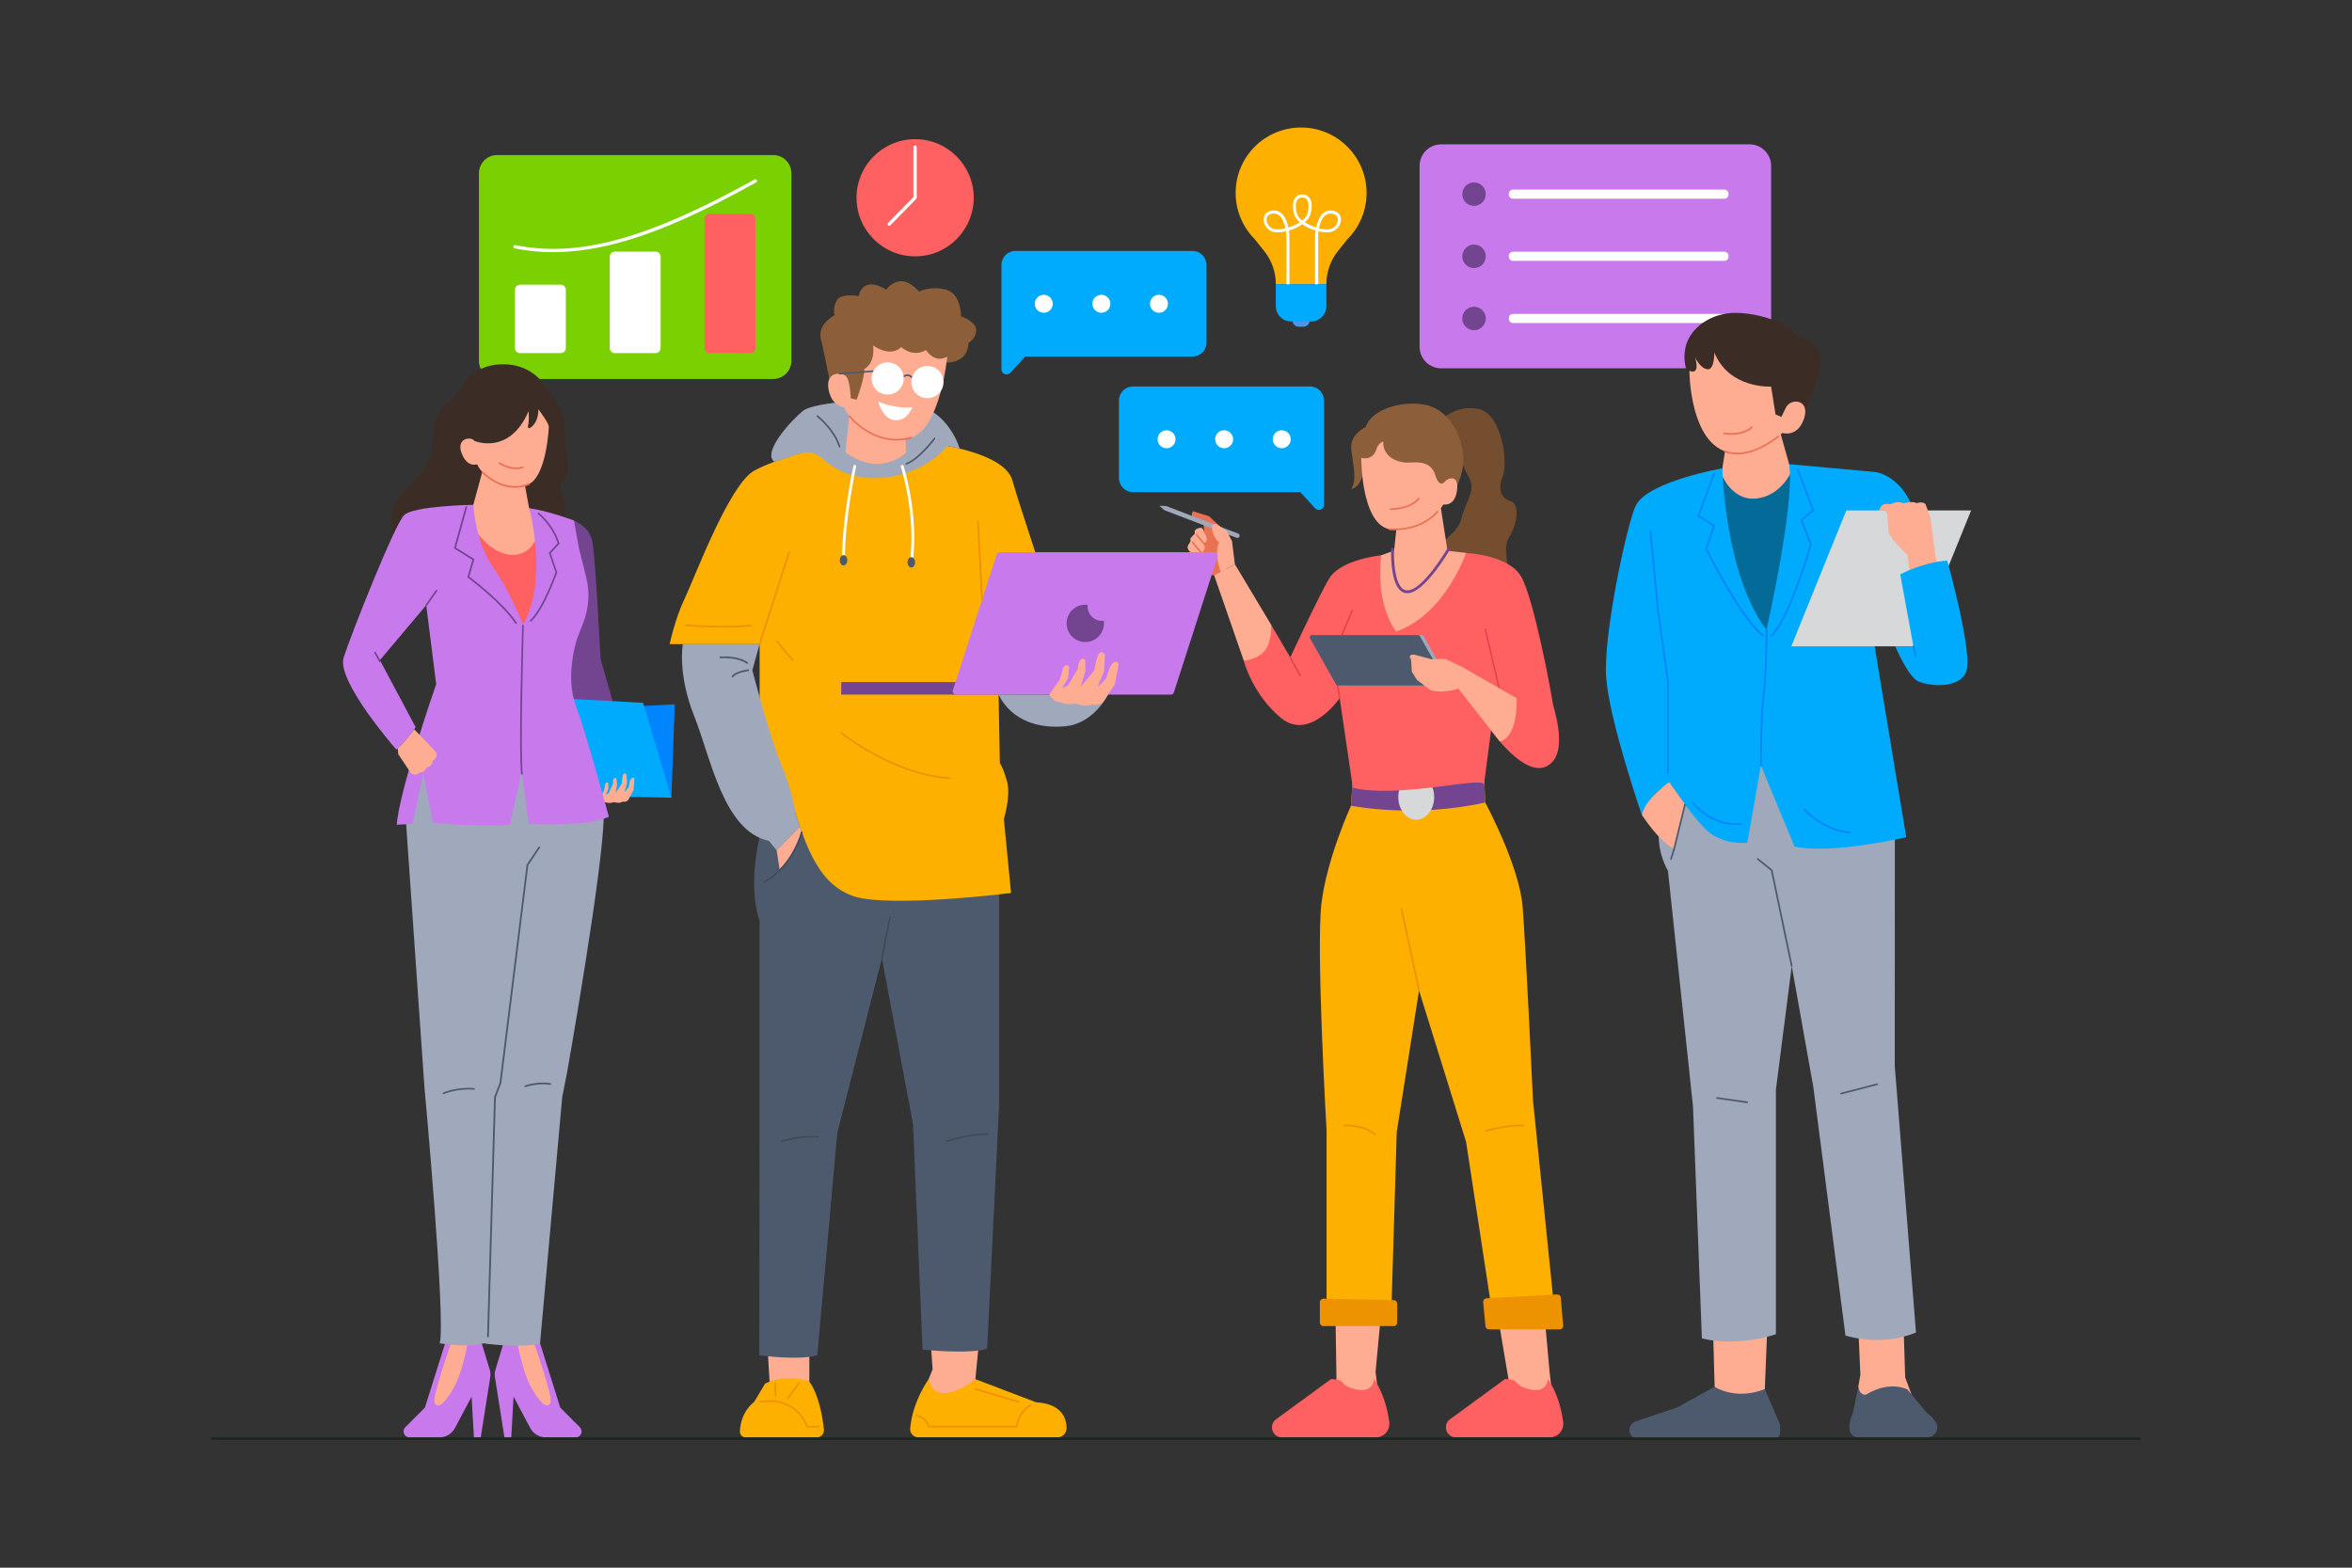 <svg xmlns="http://www.w3.org/2000/svg" xmlns:xlink="http://www.w3.org/1999/xlink" id="Object" x="0px" y="0px" viewBox="0 0 4680 3120" xml:space="preserve"><rect x="0" y="0" width="4680" height="3120" fill="#333333" stroke="none"/><g>	<g>		<path fill="#C87AED" d="M3481.4,733h-613.9c-23.6,0-42.8-19.1-42.8-42.8V330.1c0-23.6,19.1-42.8,42.8-42.8h613.9   c23.6,0,42.8,19.1,42.8,42.8v360.1C3524.2,713.8,3505,733,3481.4,733z"></path>		<circle fill="#73448F" cx="2933" cy="386.4" r="23.4"></circle>		<path fill="#FFFFFF" d="M3431.1,377.3h-420.6c-4.5,0-8.2,3.7-8.2,8.2v1.8c0,4.5,3.7,8.2,8.2,8.2h420.6c4.5,0,8.2-3.7,8.2-8.2v-1.8   C3439.3,381,3435.7,377.3,3431.1,377.3z"></path>		<circle fill="#73448F" cx="2933" cy="510.1" r="23.4"></circle>		<path fill="#FFFFFF" d="M3431.1,501h-420.6c-4.5,0-8.2,3.7-8.2,8.2v1.8c0,4.5,3.7,8.2,8.2,8.2h420.6c4.5,0,8.2-3.7,8.2-8.2v-1.8   C3439.3,504.7,3435.7,501,3431.1,501z"></path>		<circle fill="#73448F" cx="2933" cy="633.8" r="23.4"></circle>		<path fill="#FFFFFF" d="M3431.1,624.7h-420.6c-4.5,0-8.2,3.7-8.2,8.2v1.8c0,4.5,3.7,8.2,8.2,8.2h420.6c4.5,0,8.2-3.7,8.2-8.2v-1.8   C3439.3,628.4,3435.7,624.7,3431.1,624.7z"></path>	</g>	<g>		<path fill="#7AD001" d="M1538.6,754.3H989.1c-19.9,0-36.1-16.2-36.1-36.1V344.7c0-19.9,16.2-36.1,36.1-36.1h549.5   c19.9,0,36.1,16.2,36.1,36.1v373.5C1574.7,738.1,1558.5,754.3,1538.6,754.3z"></path>		<path fill="#FFFFFF" d="M1115.8,702.8h-81c-5.6,0-10.1-4.5-10.1-10.1V576.7c0-5.6,4.5-10.1,10.1-10.1h81c5.6,0,10.1,4.5,10.1,10.1   v116.1C1125.8,698.3,1121.3,702.8,1115.8,702.8z"></path>		<path fill="#FFFFFF" d="M1304.4,702.8h-81c-5.6,0-10.1-4.5-10.1-10.1V510.9c0-5.6,4.5-10.1,10.1-10.1h81c5.6,0,10.1,4.5,10.1,10.1   v181.8C1314.4,698.3,1309.9,702.8,1304.4,702.8z"></path>		<path fill="#FF6162" d="M1493,702.8h-81c-5.6,0-10.1-4.5-10.1-10.1V435.8c0-5.6,4.5-10.1,10.1-10.1h81c5.6,0,10.1,4.5,10.1,10.1   v256.9C1503.1,698.3,1498.5,702.8,1493,702.8z"></path>		<g>			<path fill="#FFFFFF" d="M1100.6,501.8c-26.3,0-51.8-2.5-76.6-7.5c-1.8-0.4-3-2.1-2.6-3.9c0.4-1.8,2.1-3,3.9-2.6    c125.5,25.4,263.4-12.4,476.1-130.6c1.6-0.9,3.6-0.3,4.5,1.3c0.9,1.6,0.3,3.6-1.3,4.5c-103.8,57.6-185.6,94.4-257.7,115.7    C1194.9,494.1,1146.5,501.8,1100.6,501.8z"></path>		</g>	</g>	<g>		<path fill="#754D2F" d="M2872,832.3c0,0,28.5-28.2,72.2-17.9c43.6,10.3,57.1,105.4,46,133.2c-11.1,27.8-2.4,44.4,15.9,50   c18.2,5.6,13.5,46-4,73c-17.4,27,13.5,96,3.2,112.6s-120.7,56.3-144.8-25.4s36.2-82.5,47.3-125.3c11.1-42.8,30.9-55.5,13.1-86.4   c-17.8-30.9-23.4-65-23.4-65L2872,832.3z"></path>		<g>			<polygon fill="#FFAD92" points="2656.3,2547.7 2659.7,2770.4 2741.9,2770.4 2737.1,2730.2 2754.6,2543.3    "></polygon>			<path fill="#FF6162" d="M2648.7,2744.5l-110.5,80.8c-14.2,11.8-6,35.3,12.4,35.3h187.2c16.2,0,28.7-14.5,26.5-30.7    c-3.2-23.7-11-57.1-30.3-85.4c0,0-0.9,29.7-37.5,20.2C2659.9,2755.1,2682.4,2745.8,2648.7,2744.5z"></path>			<polygon fill="#FFAD92" points="2968.3,2547.7 3005.9,2770.4 3088.1,2770.4 3083.3,2730.2 3066.6,2543.3    "></polygon>			<path fill="#FF6162" d="M2994.8,2744.5l-110.5,80.8c-14.2,11.8-6,35.3,12.4,35.3h187.2c16.2,0,28.7-14.5,26.5-30.7    c-3.2-23.7-11-57.1-30.3-85.4c0,0-0.9,29.7-37.5,20.2C3006.1,2755.1,3028.5,2745.8,2994.8,2744.5z"></path>			<path fill="#FEB000" d="M2952.9,1541.2l2.4,56c0,0,68.2,126,74.5,208.2c6.3,82.2,20.6,385,20.6,385l44.4,434.9h-123.7    l-53.9-352.8l-93.6-301.2l-44.4,281.9l-11.1,372.1h-128.5V2250c0,0-21-360.4-10.3-451s58.9-195.4,58.9-195.4l3.7-55.8    L2952.9,1541.2z"></path>			<g>				<path fill="#ED9200" d="M2823.6,1973c-0.8,0-1.5-0.5-1.6-1.3l-35-162.7c-0.2-0.9,0.4-1.8,1.3-2c0.9-0.2,1.8,0.4,2,1.3l35,162.7     c0.2,0.9-0.4,1.8-1.3,2C2823.8,1973,2823.7,1973,2823.6,1973z"></path>			</g>			<g>				<path fill="#ED9200" d="M2956.4,2252.5c-0.7,0-1.4-0.5-1.6-1.2c-0.3-0.9,0.2-1.8,1.1-2.1c0.4-0.1,38.8-12.2,75.5-10.9     c0.9,0,1.6,0.8,1.6,1.7c0,0.9-0.8,1.7-1.7,1.6c-36.1-1.2-74,10.7-74.4,10.8C2956.8,2252.5,2956.6,2252.5,2956.4,2252.5z"></path>			</g>			<g>				<path fill="#ED9200" d="M2736.4,2259.7c-0.4,0-0.7-0.1-1-0.4c-24.2-19.9-60.3-17.9-60.7-17.8c-0.9,0.1-1.7-0.7-1.8-1.6     c-0.1-0.9,0.6-1.7,1.6-1.8c1.5-0.1,37.8-2.1,63,18.6c0.7,0.6,0.8,1.7,0.2,2.4C2737.3,2259.5,2736.8,2259.7,2736.4,2259.7z"></path>			</g>			<path fill="#ED9200" d="M2951.2,2591.6l4.6,47.9c0.3,3.6,3.3,6.3,6.9,6.3h140.8c4.1,0,7.2-3.5,6.9-7.6l-4.7-55.6    c-0.3-3.8-3.5-6.6-7.3-6.4l-140.7,7.7C2953.8,2584.1,2950.8,2587.6,2951.2,2591.6z"></path>			<path fill="#ED9200" d="M2780.2,2594.6v37.6c0,3.9-3.1,7-6.9,7h-140.1c-3.8,0-6.9-3.1-6.9-7v-40.6c0-3.9,3.2-7.1,7.1-7l140.1,2.9    C2777.2,2587.7,2780.2,2590.8,2780.2,2594.6z"></path>			<path fill="#73448F" d="M2688.2,1603.5c0,0,124.2,25.5,267-6.3l-2.4-56l-260.9,6.4L2688.2,1603.5z"></path>			<ellipse fill="#D6D8D9" cx="2818" cy="1586.3" rx="35.7" ry="45.1"></ellipse>		</g>		<path fill="#8C5F3A" d="M2717.3,850.1c0,0-32.8,14-28.5,45.7c4.2,31.7,11.4,61.3-0.4,77.2c0,0,22.6-1.1,24.7-43.9l170.2,65   c0,0,30.7-40.2,28.5-84.1c-2.1-43.9-29.6-96.2-77.2-104.7C2787.1,797,2729,815,2717.3,850.1z"></path>		<path fill="#FF6162" d="M2917.2,1100.5c0,0,82.5,3.4,108.6,45.5c26.2,42,62.7,241.9,63.4,251.4c0.8,9.5,34.9,101.5-10.3,126.9   s-112-70.8-112-70.8l-14.1,108c-1.2-17.6-167,28.3-260.9,6.3l-26.2-178.4c0,0-59.5,86.5-116.6,39.6s-74.3-114-74.3-114   s45-33.5,54.5-71.5l38.1,65c0,0,61.3-131.9,78.1-158.2c23.8-37.3,102.4-45.1,102.4-45.1L2917.2,1100.5z"></path>		<g>			<path fill="#E0464E" d="M2665.8,1391.1c-0.8,0-1.5-0.6-1.6-1.4l-9.2-53.7c-3.2-18.6-1-37.7,6.2-55.1l27.7-66.3    c0.4-0.8,1.3-1.3,2.2-0.9c0.9,0.4,1.3,1.3,0.9,2.2l-27.7,66.3c-7,16.8-9.1,35.3-6,53.2l9.2,53.7c0.2,0.9-0.5,1.8-1.4,1.9    C2666,1391.1,2665.9,1391.1,2665.8,1391.1z"></path>		</g>		<g>			<path fill="#E0464E" d="M2587.3,1346.7c-0.6,0-1.2-0.3-1.5-0.9l-19.8-36.5c-0.4-0.8-0.1-1.8,0.7-2.3c0.8-0.4,1.8-0.1,2.3,0.7    l19.8,36.5c0.4,0.8,0.1,1.8-0.7,2.3C2587.8,1346.6,2587.5,1346.7,2587.3,1346.7z"></path>		</g>		<g>			<path fill="#E0464E" d="M2983,1371.2c-0.8,0-1.4-0.5-1.6-1.3l-27.7-117.4c-0.2-0.9,0.3-1.8,1.2-2c0.9-0.2,1.8,0.3,2,1.2    l27.7,117.4c0.2,0.9-0.3,1.8-1.2,2C2983.2,1371.2,2983.1,1371.2,2983,1371.2z"></path>		</g>		<g>			<path fill="#A0A8BC" d="M2880.5,1364.3h-211.2c-1.6,0-3-0.8-3.8-2.2l-51.7-91.8c-1.6-2.9,0.5-6.4,3.8-6.4h211.2    c1.6,0,3,0.8,3.8,2.2l51.7,91.8C2885.9,1360.7,2883.8,1364.3,2880.5,1364.3z"></path>			<path fill="#4D5A6D" d="M2873.3,1364.3h-211.2c-1.6,0-3-0.8-3.8-2.2l-51.7-91.8c-1.6-2.9,0.5-6.4,3.8-6.4h211.2    c1.6,0,3,0.8,3.8,2.2l51.7,91.8C2878.7,1360.7,2876.6,1364.3,2873.3,1364.3z"></path>		</g>		<g>			<path fill="#EA7254" d="M2428.3,1048.7l-22.6-21.4l-32.3-10c0,0-4.5,10,0,12.7c4.5,2.6,20.9,10.6,20.9,10.6l2.9,24.8l0.3,3.7    l-33.3,22l7.4,19c26.4,34.9,44.4,35.2,44.4,35.2l22.7-7.1l5.8-46.6L2428.3,1048.7z"></path>			<path fill="#FFAD92" d="M2529.4,1243.5l-72.2-120.5l-41.2,22.2l58.9,169.9c0,0,27.5-2.5,41.8-20S2529.4,1243.5,2529.4,1243.5z"></path>			<path fill="#FFAD92" d="M2366.6,1096.2l18.6,14.9c1.7,1.4,4.2,0.9,5.3-1l0,0c1.7-3,1.7-6.6,0.1-9.6l0,0l3.6-3.7    c2.5-2.5,3.5-6.1,2.6-9.5l-1.3-5.4l2.7-2.6c2.9-2.9,3.8-7.2,2.2-11l-6.2-14.3c-1.3-3-4.8-4.5-7.8-3.3l-5.1,1.9    c-2.5,0.9-4.2,3.4-4.1,6.1l0.2,3.4l-6.9,7.1c-1.5,1.5-2.2,3.7-1.8,5.8l0.4,2.2l-4.4,6.8C2362,1088,2362.9,1093.3,2366.6,1096.2z"></path>			<g>				<path fill="#EA7254" d="M2395.5,1083.6c-0.5,0-1-0.2-1.3-0.6l-14.5-17.9c-0.6-0.7-0.5-1.8,0.2-2.3c0.7-0.6,1.8-0.5,2.3,0.2     l14.5,17.9c0.6,0.7,0.5,1.8-0.2,2.3C2396.3,1083.4,2395.9,1083.6,2395.5,1083.6z"></path>			</g>			<g>				<path fill="#EA7254" d="M2390.6,1102.1c-0.5,0-1-0.2-1.3-0.6l-17.2-20.9c-0.6-0.7-0.5-1.8,0.2-2.3c0.7-0.6,1.8-0.5,2.3,0.2     l17.2,20.9c0.6,0.7,0.5,1.8-0.2,2.3C2391.3,1102,2391,1102.1,2390.6,1102.1z"></path>			</g>			<path fill="#A0A8BC" d="M2316.9,1015.4l-10.1-8.7l13.3,0.3l143.6,54.9c2.3,0.9,3.5,3.5,2.6,5.8l0,0c-0.9,2.3-3.5,3.5-5.8,2.6    L2316.9,1015.4z"></path>			<path fill="#FFAD92" d="M2451.4,1076.7l5.8,46.3l-28,15.1c0,0-14.8-33.9-3.1-59.2c-5.3-1.6-15.4-18-14.1-30.6    c0.5-5,6.3-7.5,10.3-4.5l18.6,13.4L2451.4,1076.7z"></path>		</g>		<path fill="#FFAD92" d="M2908.2,1326.8l109.4,62.6c0,0,4.8,75.3-33,86.4l-82.7-105.2c0,0-29.5,10-54.9,3.3l-27.4-20.6l-10.3-16.3   l-1.6-24.2l-2.1-4.2c-1-2,0-4.4,2.1-5.1l0,0c2.5-0.8,5.1-0.9,7.6-0.3l33.2,8.8l27-0.8L2908.2,1326.8z"></path>		<path fill="#FFAD92" d="M2865.4,1000.5l14.8,95.7l37,4.2c0,0-41.2,122.1-139,156.5c0,0-41.2-47.6-30.1-151.7l25.9-9.5l5.3-50.2   L2865.4,1000.5z"></path>		<g>			<path fill="#FFAD92" d="M2708.6,911.2c0,0-0.8,150.7,69.8,142.7c70.6-7.9,93.6-50,93.6-50s23,5,27.2-28.3    c4.2-33.3-19.6-23.8-24.3-16.9c0,0-10.6,14.3-19-13.2c-8.5-27.5-33.6-25.9-51.7-24.8c-18.1,1.1-53-7.9-51.9-42.3    c0,0-10,3.6-13.2,14.8C2731.6,918.6,2708.6,911.2,2708.6,911.2z"></path>			<g>				<path fill="#EA7254" d="M2768.1,1014.9c-0.6,0-1,0-1.1,0c-0.9,0-1.6-0.8-1.6-1.7c0-0.9,0.8-1.6,1.7-1.6c0,0,0,0,0,0     c0.4,0,37,0.8,54.7-20.5c0.6-0.7,1.6-0.8,2.3-0.2c0.7,0.6,0.8,1.6,0.2,2.4C2807.1,1013.8,2774.6,1014.9,2768.1,1014.9z"></path>			</g>			<g>				<path fill="#EA7254" d="M2774.2,1055.4c-6.1,0-9.9-0.4-10-0.4c-0.9-0.1-1.6-0.9-1.5-1.9c0.1-0.9,0.9-1.6,1.9-1.5     c0.6,0.1,58.9,6.7,94.6-34.5c0.6-0.7,1.7-0.8,2.4-0.2c0.7,0.6,0.8,1.7,0.2,2.4C2833.9,1051.4,2792.9,1055.4,2774.2,1055.4z"></path>			</g>		</g>		<g>			<path fill="#73448F" d="M2800.2,1180.6c-5.8,0-11-2.3-15.3-6.8c-19.1-20-16.9-78.4-16.8-80.9c0.1-1.5,1.4-2.7,2.9-2.7    c1.5,0.1,2.7,1.4,2.7,2.9c0,0.6-2.2,58.6,15.3,76.8c3.3,3.4,7,5.1,11.3,5.1c30.9,0,79.2-82.6,79.7-83.5c0.8-1.3,2.5-1.8,3.8-1    c1.3,0.8,1.8,2.5,1,3.8C2882.6,1097.8,2834.3,1180.6,2800.2,1180.6z"></path>		</g>	</g>	<g>		<polygon fill="#046B99" points="3494.8,941.5 3385.2,952.6 3396.3,1257 3566.7,1326.8 3642.2,941.5   "></polygon>		<g>			<polygon fill="#FFAD92" points="3787.8,2641.5 3790.9,2741.4 3803.4,2774.7 3713.3,2781.9 3699.2,2781.9 3697.6,2760     3701.8,2736.3 3697.6,2641.5    "></polygon>			<path fill="#FFAD92" d="M3511.6,2764.5l5-123h-108.1l3.3,118.5c0,0,6.1,26.6,41.4,27.2S3511.6,2764.5,3511.6,2764.5z"></path>			<path fill="#A0A8BC" d="M3770.4,1640.2l-0.2,481.1l42.2,530.7c0,0-60.8,28.6-140.3,6.2l-63.9-494.5l-43-241l-31.5,245.9v486.7    c0,0-74.5,26.6-147.3,8.3l-17.7-461.9l-49.8-468.5c0,0-23.6-38.5-17.4-85.7s6.2-141.5,6.2-141.5l372.5-24.8L3770.4,1640.2z"></path>			<g>				<g>					<path fill="#4D5A6D" d="M3565.1,1924.3c-0.8,0-1.5-0.5-1.6-1.3l-39.7-190.1l-27.2-22c-0.7-0.6-0.8-1.6-0.2-2.3s1.6-0.8,2.3-0.2      l27.7,22.3c0.3,0.2,0.5,0.6,0.6,1l39.8,190.7c0.2,0.9-0.4,1.8-1.3,2C3565.4,1924.3,3565.2,1924.3,3565.1,1924.3z"></path>				</g>			</g>			<g>				<path fill="#4D5A6D" d="M3663.4,2178.1c-0.7,0-1.4-0.5-1.6-1.3c-0.2-0.9,0.3-1.8,1.2-2l72-18.6c0.9-0.2,1.8,0.3,2,1.2     c0.2,0.9-0.3,1.8-1.2,2l-72,18.6C3663.7,2178.1,3663.5,2178.1,3663.4,2178.1z"></path>			</g>			<g>				<path fill="#4D5A6D" d="M3476.6,2195.5c-0.1,0-0.2,0-0.2,0l-60.1-8.7c-0.9-0.1-1.5-1-1.4-1.9c0.1-0.9,1-1.5,1.9-1.4l60.1,8.7     c0.9,0.1,1.5,1,1.4,1.9C3478.1,2194.9,3477.4,2195.5,3476.6,2195.5z"></path>			</g>			<path fill="#4D5A6D" d="M3411.7,2760c0,0,41.1,27.7,99.9,4.6l30.3,70.4v16.3c0,7-5.7,12.6-12.6,12.6h-269.2    c-6.6,0-12.7-3.7-15.8-9.5l0,0c-5.2-9.8-0.4-21.8,10.1-25.4l83.1-28.1L3411.7,2760z"></path>			<path fill="#4D5A6D" d="M3693.4,2860.5h141.7c15.5,0,24.9-17.1,16.6-30.1c-4.3-6.8-10.1-13.4-17.6-18.4l-38.5-46.6    c0,0-34.3-19-82.3,10c0,0-11.6,4.1-15.7-15.3l-10.8,51.9C3686.8,2811.9,3667.8,2853.8,3693.4,2860.5z"></path>		</g>		<path fill="#FFAD92" d="M3538.4,846.9l25.9,91.8c0,0-19.9,48-69.5,53.4c-49.7,5.4-69.5-49-69.5-49l10.8-67.6L3538.4,846.9z"></path>		<path fill="#00ABFE" d="M3427,932.1c0,0,4.9,211.9,88,321.5c0,0,57.4-252.8,45-329.8l172.2,15.7c0,0,48,5.8,73.7,70.4   c25.7,64.6,49.2,231.6,49.2,231.6l-130.4,12.1l68.3,412.6c0,0-146.5,34.8-222.2,18.6l-67-161.4l-27,153.9c0,0-52.4,6.2-86-29.8   s-69.5-90.6-69.5-90.6s-41,24.8-54.6,64.6c0,0-64.6-187.5-70.8-273.1s42.7-311.4,59.4-343.1C3280.4,957.7,3427,932.1,3427,932.1z"></path>		<g>			<path fill="#0185FE" d="M3508.8,1266.9c-0.3,0-0.7-0.1-1-0.3c-43.3-30.9-111.3-167.4-114.1-173.2c-0.2-0.4-0.2-0.9-0.1-1.3    l15.1-44.7l-29.9-19.2c-0.7-0.4-0.9-1.2-0.7-2l31-83.7c0.3-0.9,1.3-1.3,2.1-1c0.9,0.3,1.3,1.3,1,2.1l-30.6,82.4l29.9,19.1    c0.6,0.4,0.9,1.2,0.7,1.9l-15.3,45.3c5.1,10.2,71.6,141.9,112.8,171.3c0.7,0.5,0.9,1.6,0.4,2.3    C3509.9,1266.6,3509.4,1266.9,3508.8,1266.9z"></path>		</g>		<g>			<path fill="#0185FE" d="M3525.3,1266.9c-0.4,0-0.8-0.1-1.1-0.4c-0.7-0.6-0.7-1.7-0.1-2.4c36.9-40.1,74.6-171.4,77.3-180.9    l-18.4-47.7c-0.3-0.7-0.1-1.4,0.5-1.9l22.6-18.2l-30.6-81c-0.3-0.9,0.1-1.8,1-2.2c0.9-0.3,1.8,0.1,2.2,1l31,82.2    c0.3,0.7,0,1.4-0.5,1.9l-22.6,18.2l18.2,47.1c0.1,0.3,0.1,0.7,0.1,1c-1.6,5.7-39.6,140.7-78.2,182.8    C3526.2,1266.7,3525.8,1266.9,3525.3,1266.9z"></path>		</g>		<g>			<path fill="#0185FE" d="M3318.9,1541.2c-0.9,0-1.7-0.7-1.7-1.7v-183.5l-19.8-141.5l-14.9-156.5c-0.1-0.9,0.6-1.7,1.5-1.8    c0.9-0.1,1.7,0.6,1.8,1.5l14.9,156.4l19.9,141.6c0,0.1,0,0.2,0,0.2v183.6C3320.6,1540.5,3319.8,1541.2,3318.9,1541.2z"></path>		</g>		<g>			<path fill="#0185FE" d="M3503.9,1525.1c-0.9,0-1.7-0.7-1.7-1.7c0-0.9-0.8-92.1,5-135.6c5.7-43.3,6.2-133.4,6.2-134.3    c0-0.9,0.8-1.7,1.7-1.7c0,0,0,0,0,0c0.9,0,1.7,0.8,1.7,1.7c0,0.9-0.5,91.2-6.2,134.7c-5.7,43.2-5,134.2-5,135.1    C3505.6,1524.3,3504.8,1525.1,3503.9,1525.1C3503.9,1525.1,3503.9,1525.1,3503.9,1525.1z"></path>		</g>		<g>			<path fill="#0185FE" d="M3680.2,1658.6c-0.1,0-0.1,0-0.2,0c-54.6-5.5-91.4-46.5-91.7-46.9c-0.6-0.7-0.5-1.7,0.1-2.4    c0.7-0.6,1.7-0.5,2.4,0.1c0.4,0.4,36.2,40.4,89.5,45.8c0.9,0.1,1.6,0.9,1.5,1.8C3681.7,1658,3681,1658.6,3680.2,1658.6z"></path>		</g>		<g>			<path fill="#0185FE" d="M3452.7,1641.8c-51.2,0-85-42.3-85.3-42.7c-0.6-0.7-0.4-1.8,0.3-2.3c0.7-0.6,1.8-0.4,2.3,0.3    c0.4,0.5,38.2,47.7,93.9,40.8c0.9-0.1,1.7,0.5,1.9,1.4c0.1,0.9-0.5,1.7-1.4,1.9C3460.4,1641.6,3456.5,1641.8,3452.7,1641.8z"></path>		</g>		<path fill="#FFAD92" d="M3266.8,1621.5c0,0,34.8,54.5,64.6,67.6l21.5-87.9l-31.4-44.3C3321.4,1557,3275.4,1586.8,3266.8,1621.5z"></path>		<g>			<path fill="#4D5A6D" d="M3325.1,1711.3c-0.2,0-0.3,0-0.5-0.1c-0.9-0.3-1.4-1.2-1.1-2.1l6.2-20.6l21.5-87.8c0.2-0.9,1.1-1.4,2-1.2    c0.9,0.2,1.4,1.1,1.2,2l-21.5,87.9l-6.2,20.6C3326.5,1710.9,3325.8,1711.3,3325.1,1711.3z"></path>		</g>		<g>			<polygon fill="#D6D8D9" points="3812.6,1286.3 3564.3,1286.3 3673.8,1015.9 3922.1,1015.9    "></polygon>			<path fill="#FFAD92" d="M3831.4,1003.4l9.6,26l10.3,76l6.5,34.2l-56.1,14.1l-6.2-48.9c0,0-30.5-28.8-37.3-43.8l-3.1-39.4    l-4.4-5.6h-11.6c0,0,3.1-10.8,9.6-12.5c6.5-1.7,13,0,13,0s10.6-5.5,17.5-4.1c6.8,1.4,8.9,2.1,8.9,2.1s9.6-2.5,16.4-2.3    c6.8,0.2,8.6,2.3,8.6,2.3S3825.5,996.9,3831.4,1003.4z"></path>			<path fill="#00ABFE" d="M3781.1,1143.1c0,0,46.3-24.8,93.5-27.3c0,0,53,188.5,37.2,222.5c-15.7,34-75.3,26.8-95.2,17.6    c-19.9-9.2-45.5-69.7-45.5-69.7h36.2L3781.1,1143.1z"></path>			<g>				<path fill="#0185FE" d="M3812.4,1308.1c-0.7,0-1.4-0.5-1.6-1.3l-5-20.1c-0.2-0.9,0.3-1.8,1.2-2c0.9-0.2,1.8,0.3,2,1.2l5,20.1     c0.2,0.9-0.3,1.8-1.2,2C3812.7,1308.1,3812.5,1308.1,3812.4,1308.1z"></path>			</g>		</g>		<g>			<path fill="#3B2C26" d="M3366.4,756.6c0,0-20.3-23.2-13.1-62.9c7.2-39.7,50.8-72.9,104.7-71c53.9,1.9,110.6,26.4,117.2,47.2    c0,0,48.5,10.8,47.9,46.3S3586,834,3586,834l-76.1,6.7L3366.4,756.6z"></path>			<path fill="#FFAD92" d="M3361.5,738c0,0,0.2,124.2,62.8,156.7c59.3,30.8,122-33.1,122-33.1s30.4,10.2,43.3-28.5    c12.9-38.7-26.3-41.4-35.7-22.4s-9.4,19.1-9.4,19.1l-11.6-5.1l-8.8-55.4c0,0-83.4,5.1-112.9-67.7c0,0,0.5,35.7-14.2,33.3    c-14.7-2.4-24.3-24.1-24.3-24.1S3384.9,747.4,3361.5,738z"></path>			<g>				<path fill="#EA7254" d="M3444.8,865.3c-8.2,0-14.1-1.1-14.7-1.2c-0.9-0.2-1.5-1-1.3-2c0.2-0.9,1-1.5,2-1.3     c0.3,0.1,33.6,6.1,53.8-11.6c0.7-0.6,1.7-0.5,2.4,0.2c0.6,0.7,0.5,1.7-0.2,2.4C3474.1,863,3456.9,865.3,3444.8,865.3z"></path>			</g>			<g>				<path fill="#EA7254" d="M3456.4,904.3c-16.2,0-25.2-4.7-25.6-4.9c-0.8-0.4-1.1-1.4-0.7-2.3c0.4-0.8,1.4-1.1,2.3-0.7l0,0     c0.1,0.1,10.3,5.3,28.3,4.4c16.6-0.8,43.4-7.3,76.7-33.4c0.7-0.6,1.8-0.4,2.3,0.3c0.6,0.7,0.4,1.8-0.3,2.3     c-34.1,26.7-61.8,33.3-78.9,34.1C3459.1,904.3,3457.7,904.3,3456.4,904.3z"></path>			</g>		</g>	</g>	<g>		<path fill="#00ABFE" d="M2254.4,979.4h332.8l29.6,32.2c6.3,6.8,17.7,2.4,17.7-6.9V797c0-15.4-12.5-27.9-27.9-27.9h-352.2   c-15.4,0-27.9,12.5-27.9,27.9v154.6C2226.6,966.9,2239,979.4,2254.4,979.4z"></path>		<circle fill="#FFFFFF" cx="2550.4" cy="874.2" r="17.9"></circle>		<circle fill="#FFFFFF" cx="2435.8" cy="874.2" r="17.9"></circle>		<circle fill="#FFFFFF" cx="2321.2" cy="874.2" r="17.9"></circle>	</g>	<g>		<path fill="#00ABFE" d="M2372.8,709.7h-332.8l-29.6,32.2c-6.3,6.8-17.7,2.4-17.7-6.9V527.3c0-15.4,12.5-27.9,27.9-27.9h352.2   c15.4,0,27.9,12.5,27.9,27.9v154.6C2400.7,697.2,2388.2,709.7,2372.8,709.7z"></path>		<circle fill="#FFFFFF" cx="2076.9" cy="604.6" r="17.9"></circle>		<circle fill="#FFFFFF" cx="2191.5" cy="604.6" r="17.9"></circle>		<circle fill="#FFFFFF" cx="2306.1" cy="604.6" r="17.9"></circle>	</g>	<g>		<g>			<polygon fill="#FFAD92" points="1610.4,2690.9 1610.4,2749.6 1531.3,2749.6 1527.1,2679.8    "></polygon>			<path fill="#FFAD92" d="M1847.8,2744.8l7.9-19.6l-4-56.6h96.5l-7.4,76.1c0,0-5.8,35.4-51.8,38.1    C1843,2785.5,1847.8,2744.8,1847.8,2744.8z"></path>			<path fill="#FEB000" d="M1847.8,2744.8c0,0-32.2,44-36.7,98.1c-0.8,9.5,6.7,17.7,16.3,17.7h276.5c10.3,0,18.6-8.4,18.4-18.6    c-0.3-19.6-9.7-48.1-60.6-51.2l-120.8-46C1940.8,2744.8,1862.7,2807.8,1847.8,2744.8z"></path>			<g>				<path fill="#ED9200" d="M2022.8,2840.9h-175.1c-0.8,0-1.4-0.5-1.6-1.3c-0.2-0.8-4.9-19.4-23.9-20.1c-0.9,0-1.6-0.8-1.6-1.7     c0-0.9,0.8-1.6,1.7-1.6c18.5,0.7,25.1,16.7,26.7,21.4h172.5c5.3-30.4,27.5-42.1,28.4-42.6c0.8-0.4,1.8-0.1,2.2,0.7     c0.4,0.8,0.1,1.8-0.7,2.2c-0.2,0.1-22.3,11.9-26.9,41.6C2024.3,2840.3,2023.6,2840.9,2022.8,2840.9z"></path>			</g>			<g>				<path fill="#ED9200" d="M2026.7,2791.7c-0.2,0-0.3,0-0.5-0.1l-85.6-25.4c-0.9-0.3-1.4-1.2-1.1-2.1c0.3-0.9,1.2-1.4,2.1-1.1     l85.6,25.4c0.9,0.3,1.4,1.2,1.1,2.1C2028.1,2791.2,2027.5,2791.7,2026.7,2791.7z"></path>			</g>			<path fill="#FEB000" d="M1610.4,2749.6c0,0-46-17.4-88,4l-21.8,36.5c0,0-26.7,18.5-28.4,58.5c-0.3,6.6,5.1,12.1,11.7,12.1h141.4    c8.4,0,14.9-7.2,14.1-15.6C1637,2821.7,1630.1,2777.2,1610.4,2749.6z"></path>			<g>				<path fill="#ED9200" d="M1628.6,2840.9h-22.2c-0.7,0-1.3-0.4-1.5-1c-11-26.4-29.7-42.6-55.7-48c-19.4-4-35.8-0.2-36-0.2     c-0.9,0.2-1.8-0.3-2-1.2c-0.2-0.9,0.3-1.8,1.2-2c0.7-0.2,17.2-4,37.4,0.2c18.5,3.8,43.4,15.5,57.7,48.9h21.1     c0.9,0,1.7,0.7,1.7,1.7C1630.3,2840.1,1629.6,2840.9,1628.6,2840.9z"></path>			</g>			<g>				<path fill="#ED9200" d="M1567.6,2784.7c-0.3,0-0.7-0.1-1-0.3c-0.7-0.5-0.9-1.6-0.4-2.3l22.2-30.3c0.5-0.7,1.6-0.9,2.3-0.4     c0.7,0.5,0.9,1.6,0.4,2.3l-22.2,30.3C1568.6,2784.5,1568.1,2784.7,1567.6,2784.7z"></path>			</g>			<g>				<path fill="#ED9200" d="M1543,2779c-0.9,0-1.7-0.7-1.7-1.7v-24.6c0-0.9,0.7-1.7,1.7-1.7c0.9,0,1.7,0.7,1.7,1.7v24.6     C1544.7,2778.3,1543.9,2779,1543,2779z"></path>			</g>			<path fill="#4D5A6D" d="M1521.1,1630.6c0,0-38.9,111.8-9.7,202.2v423.5l-0.6,440.9c0,0,77.4,11.1,115.5,0l39.7-442.5l88.8-347.4    l61.9,329.9l19,448.9c0,0,90.4,9.5,128.5-1.6l23.8-485.3v-444.1l-12.7-124.5H1521.1z"></path>			<g>				<path fill="#3D4B5B" d="M1754.7,1909c-0.1,0-0.2,0-0.3,0c-0.9-0.2-1.5-1.1-1.3-2l15.9-80.9c0.2-0.9,1.1-1.5,2-1.3     c0.9,0.2,1.5,1.1,1.3,2l-15.9,80.9C1756.2,1908.5,1755.5,1909,1754.7,1909z"></path>			</g>			<g>				<path fill="#3D4B5B" d="M1555.7,2273.1c-0.7,0-1.3-0.4-1.6-1.1c-0.3-0.9,0.1-1.8,1-2.1c0.3-0.1,34.3-12,72.1-8.8     c0.9,0.1,1.6,0.9,1.5,1.8c-0.1,0.9-0.9,1.6-1.8,1.5c-37.1-3.1-70.3,8.5-70.7,8.6C1556.1,2273,1555.9,2273.1,1555.7,2273.1z"></path>			</g>			<g>				<path fill="#3D4B5B" d="M1883.2,2273.1c-0.7,0-1.3-0.4-1.6-1.1c-0.3-0.9,0.2-1.8,1.1-2.1c0.5-0.2,45.9-15.1,83.8-14.4     c0.9,0,1.7,0.8,1.6,1.7c0,0.9-0.8,1.7-1.7,1.6c-37.3-0.8-82.3,14-82.7,14.2C1883.6,2273,1883.4,2273.1,1883.2,2273.1z"></path>			</g>		</g>		<g>			<path fill="#FEB000" d="M1690.4,875.1c0,0-140.2,33.4-190.2,61.9c-50,28.6-119,215.3-138,254.6c-19,39.3-29.7,90.4-29.7,90.4h179    v255.8c0,0,46.7,11.1,68.9,74.5c22.2,63.4,47.6,161.8,138,176.1c90.4,14.3,293.4-11.1,293.4-11.1l-14.3-147.5    c0,0,14.3-46,6.3-74.5c-7.9-28.5-14.3-36.5-14.3-36.5l-4.8-264.9l123.7-7.9c0,0-85.2-256.6-93.7-289.1    c-18.2-69.9-221.7-81.8-221.7-81.8H1690.4z"></path>			<path fill="#A0A8BC" d="M1358.6,1282.1c0,0-10.7,59.5,22.6,142.7c33.3,83.3,58.3,229.6,148.7,248.6l15.5,19l46.2-47.1l-8.5-24.9    c0,0-5.2-43.8-28.2-97.7s-57.9-188.8-57.9-188.8l14.4-51.9H1358.6z"></path>			<path fill="#FFAD92" d="M1595.4,1656.2c-11.1,36-28.6,60.2-43.9,75.6l-6.1-39.4l46.2-47.1L1595.4,1656.2z"></path>			<g>				<path fill="#4D5A6D" d="M1486.7,1321.1c-0.4,0-0.8-0.1-1.1-0.4l0,0c-0.1-0.1-15.4-12.7-52.2-10.7c-0.9,0.1-1.7-0.7-1.8-1.6     c-0.1-0.9,0.7-1.7,1.6-1.8c38.3-2.1,53.9,10.9,54.6,11.5c0.7,0.6,0.8,1.7,0.2,2.4C1487.6,1320.9,1487.2,1321.1,1486.7,1321.1z"></path>			</g>			<g>				<path fill="#4D5A6D" d="M1457.6,1348.1c-0.3,0-0.6-0.1-0.9-0.3c-0.8-0.5-1-1.5-0.5-2.3c6.7-10,31.3-13.1,32.4-13.2     c0.9-0.1,1.7,0.5,1.9,1.5c0.1,0.9-0.5,1.7-1.5,1.9c-0.2,0-24.2,3-30,11.8C1458.7,1347.8,1458.1,1348.1,1457.6,1348.1z"></path>			</g>			<g>				<path fill="#ED9200" d="M1511.4,1283.7c-0.2,0-0.3,0-0.5-0.1c-0.9-0.3-1.4-1.2-1.1-2.1l59-183.2c0.3-0.9,1.2-1.4,2.1-1.1     c0.9,0.3,1.4,1.2,1.1,2.1l-59,183.2C1512.8,1283.3,1512.1,1283.7,1511.4,1283.7z"></path>			</g>			<g>				<path fill="#ED9200" d="M1443.5,1248.9c-38.1,0-78.4-2.8-79-2.8c-0.9-0.1-1.6-0.9-1.5-1.8c0.1-0.9,0.9-1.6,1.8-1.5     c0.9,0.1,91.4,6.3,128.9,0c0.9-0.2,1.8,0.5,1.9,1.4c0.2,0.9-0.5,1.8-1.4,1.9C1481.4,1248.2,1462.7,1248.9,1443.5,1248.9z"></path>			</g>			<g>				<path fill="#ED9200" d="M1891.1,1550.6C1891.1,1550.6,1891.1,1550.6,1891.1,1550.6c-58.6-3.3-114.8-27.8-151.7-47.8     c-39.9-21.6-66.4-42.8-66.7-43c-0.7-0.6-0.8-1.6-0.3-2.3c0.6-0.7,1.6-0.8,2.3-0.3c0.3,0.2,26.6,21.2,66.2,42.7     c36.6,19.8,92.3,44.1,150.1,47.4c0.9,0.1,1.6,0.8,1.6,1.8C1892.8,1549.9,1892,1550.6,1891.1,1550.6z"></path>			</g>			<g>				<path fill="#ED9200" d="M1577.1,1315.5c-0.5,0-0.9-0.2-1.3-0.6l-31.7-37.7c-0.6-0.7-0.5-1.8,0.2-2.4c0.7-0.6,1.8-0.5,2.4,0.2     l31.7,37.7c0.6,0.7,0.5,1.8-0.2,2.4C1577.9,1315.3,1577.5,1315.5,1577.1,1315.5z"></path>			</g>			<g>									<rect x="1673.8" y="1357.4" transform="matrix(-1 -4.490465e-11 4.490465e-11 -1 3683.512 2739.811)" fill="#73448F" width="335.8" height="25"></rect>				<path fill="#C87AED" d="M1902.2,1382.4h427.4c2.8,0,5.4-1.8,6.2-4.5l87.1-270.4c1.4-4.2-1.8-8.5-6.2-8.5h-427.4     c-2.8,0-5.4,1.8-6.2,4.5l-87.1,270.4C1894.6,1378.1,1897.8,1382.4,1902.2,1382.4z"></path>				<path fill="#73448F" d="M2196.7,1240.6c0,20.6-16.7,37.2-37.2,37.2s-37.2-16.7-37.2-37.2c0-20.6,16.7-37.2,37.2-37.2     c1.6,0,3.2,0.1,4.8,0.3c-0.2,1.1-0.2,2.3-0.2,3.5c0,15.7,12.7,28.4,28.4,28.4c1.3,0,2.6-0.1,3.9-0.3     C2196.6,1237,2196.7,1238.8,2196.7,1240.6z"></path>			</g>			<path fill="#A0A8BC" d="M1591.3,902.6c15.5-5,32.5-1.3,44.4,9.7c19.7,18.2,57.6,42.9,116.4,39.1c0,0,83.1-3.3,132.7-64.1    l24.7,5.5c0,0-20.6-73.7-89.8-88.2c-69.2-14.5-199.8-5-222.1,13.2s-81.9,82-56.8,101.3C1540.9,919,1568.3,910,1591.3,902.6z"></path>			<g>				<path fill="#4D5A6D" d="M1670.7,890.8c-0.7,0-1.4-0.4-1.6-1.2c-11.6-35.6-43.5-59.9-43.8-60.1c-0.7-0.6-0.9-1.6-0.3-2.3     c0.6-0.7,1.6-0.9,2.3-0.3c0.3,0.2,33.1,25.2,45,61.8c0.3,0.9-0.2,1.8-1.1,2.1C1671,890.8,1670.8,890.8,1670.7,890.8z"></path>			</g>			<g>				<path fill="#4D5A6D" d="M1803.4,925c-0.7,0-1.3-0.4-1.6-1.1c-0.3-0.9,0.1-1.8,1-2.2c25.7-9.9,55-49.5,55.3-49.9     c0.5-0.7,1.6-0.9,2.3-0.4c0.7,0.5,0.9,1.6,0.4,2.3c-1.2,1.7-30.2,40.8-56.8,51C1803.8,925,1803.6,925,1803.4,925z"></path>			</g>			<g>				<path fill="#FFFFFF" d="M1678.6,1117.9c-1.5,0-2.7-1.2-2.8-2.7c-1.6-77.2,22-186.7,22.3-187.8c0.3-1.5,1.8-2.5,3.3-2.1     c1.5,0.3,2.5,1.8,2.1,3.3c-0.2,1.1-23.7,110-22.1,186.5C1681.4,1116.6,1680.2,1117.9,1678.6,1117.9     C1678.6,1117.9,1678.6,1117.9,1678.6,1117.9z"></path>			</g>			<g>				<path fill="#FFFFFF" d="M1813.4,1121.9c-0.1,0-0.2,0-0.4,0c-1.5-0.2-2.6-1.6-2.4-3.1c12.5-95.8-17.8-189-18.1-189.9     c-0.5-1.5,0.3-3,1.8-3.5c1.5-0.5,3,0.3,3.5,1.8c0.3,0.9,31,95.3,18.4,192.4C1816,1120.9,1814.8,1121.9,1813.4,1121.9z"></path>			</g>			<path fill="#A0A8BC" d="M2204.8,1382.4c0,0-27.5,56.3-82.6,62.7c-55,6.3-109.9-11.1-135.2-62.7H2204.8z"></path>			<path fill="#FFAD92" d="M2196.7,1394.5l21.7-32.7l7.2-38.3c0.9-4.9-4.6-8.4-8.7-5.5c-4.1,2.9-8.3,7.8-10.6,15.9l-5.3,16.7    l-17.4,16.9l13.2-31.2l1.7-31.2c0.3-6-7-9.3-11.2-4.9c-1.5,1.6-2.8,3.8-3.8,7.1c-4.2,14.3-5.8,26.6-5.8,26.6l-27.5,33.1l9.3-30.7    v-20.3c0-5-6.3-7-9.3-3.1c-2.9,3.8-5.3,9.5-5.3,18.1l-20.1,33.3l-11.6,5.5l12.2-19.8l2.1-23.8c0,0-10.6-9.5-14.3,11.6l-4.8,15.3    l-20.6,29.1c0,0,9.5,16.4,20.6,14.8c0,0,16.4,7.9,31.2,2.6c0,0,21.1,9.5,33.3,1.8C2172.9,1401.6,2188.6,1406.7,2196.7,1394.5z"></path>			<ellipse fill="#4D5A6D" cx="1678.5" cy="1115.1" rx="7.5" ry="10.3"></ellipse>			<ellipse fill="#4D5A6D" cx="1813.3" cy="1119.1" rx="7.5" ry="10.3"></ellipse>			<g>				<path fill="#ED9200" d="M1954.1,1195.1c-0.9,0-1.6-0.7-1.7-1.6l-8.2-156.1c0-0.9,0.7-1.7,1.6-1.8c0.9,0,1.7,0.7,1.8,1.6     l8.2,156.1C1955.8,1194.3,1955.1,1195.1,1954.1,1195.1C1954.1,1195.1,1954.1,1195.1,1954.1,1195.1z"></path>			</g>			<g>				<path fill="#3D4B5B" d="M1521.1,1756.8c-0.6,0-1.2-0.4-1.5-1c-0.4-0.8,0-1.8,0.8-2.2c0.1-0.1,13.8-6.6,30-22.9     c19.7-19.9,34.3-45.1,43.5-75c0.3-0.9,1.2-1.4,2.1-1.1c0.9,0.3,1.4,1.2,1.1,2.1c-9.3,30.4-24.2,56-44.3,76.3     c-16.6,16.8-30.4,23.3-30.9,23.6C1521.5,1756.7,1521.3,1756.8,1521.1,1756.8z"></path>			</g>		</g>		<g>			<path fill="#8C5F3A" d="M1875.8,721.5c0,0,49.7,6.3,51.3-39.1c0,0,15.9-9,15.3-25.9c-0.5-16.9-30.1-27-30.1-27s0.5-46-31.2-53.4    c-31.7-7.4-52.3,4.2-52.3,4.2s-18-21.7-36.5-20.6c-18.5,1.1-29.1,16.9-29.1,16.9s-16.9-12.7-34.4-10s-20.1,22.7-20.1,22.7    s-36.5-6.9-44.4,9.5c-7.9,16.4-3.7,28.5-3.7,28.5s-39.1,19.6-25.4,53.9l19.6,95.2l44.9,41.2L1875.8,721.5z"></path>			<path fill="#FFAD92" d="M1690.4,822.5l-8.1,77.7c0,0,33.5,26.8,69.7,22.8c36.1-4,51.5-23.3,51.5-23.3l-3.4-39.9L1690.4,822.5z"></path>			<path fill="#FFAD92" d="M1884.8,709.9c0,0-13.5,142-71.4,161c-57.9,19-117.4-23.8-134-60.3c0,0-25-1.6-30.9-36.5    c-5.9-34.9,25.8-33.7,34.5-25.8c8.7,7.9,9.9,44.4,9.9,44.4l11.5,2.8c0,0,15.5-39.3,15.5-61.1c0,0,21.7-9.8,17.4-46.8    c0,0,33.3,24.8,56,3.2c0,0,22.7,21.7,49.2,5.8C1842.5,696.7,1858.9,724.2,1884.8,709.9z"></path>			<path fill="#FFFFFF" d="M1747.4,799.1c0,0,31.2,14.8,67.7,11.6c0,0-9.3,27.2-33.8,25.6C1756.7,834.8,1747.4,799.1,1747.4,799.1z"></path>			<g>				<path fill="#EA7254" d="M1783.9,876.7c-25.1,0-45.9-9-60.4-17.9c-21.6-13.3-33.9-29-34.5-29.6c-0.6-0.7-0.4-1.8,0.3-2.3     c0.7-0.6,1.8-0.4,2.3,0.3c0.1,0.2,12.6,15.9,33.7,28.9c19.4,11.9,50.3,23.9,87.6,13.2c0.9-0.3,1.8,0.3,2.1,1.1     c0.3,0.9-0.3,1.8-1.1,2.1C1803.4,875.5,1793.4,876.7,1783.9,876.7z"></path>			</g>			<g>				<g>					<path fill="#4D5A6D" d="M1814.7,753.1c-0.5,0-0.9-0.2-1.2-0.6c-6.9-7.7-13.6-2.4-14.3-1.8c-0.7,0.6-1.8,0.5-2.4-0.2      c-0.6-0.7-0.5-1.7,0.2-2.3c0.1-0.1,9.8-8.3,19,2.1c0.6,0.7,0.6,1.7-0.1,2.4C1815.5,753,1815.1,753.1,1814.7,753.1z"></path>				</g>				<g>					<path fill="#4D5A6D" d="M1670.7,745.5c-0.9,0-1.6-0.7-1.7-1.5c-0.1-0.9,0.6-1.7,1.5-1.8l67.1-5.2c0.9-0.1,1.7,0.6,1.8,1.5      c0.1,0.9-0.6,1.7-1.5,1.8l-67.1,5.2C1670.8,745.5,1670.7,745.5,1670.7,745.5z"></path>				</g>				<circle fill="#FFFFFF" cx="1845.4" cy="760.4" r="32"></circle>				<circle fill="#FFFFFF" cx="1766.3" cy="753.2" r="32"></circle>			</g>		</g>	</g>	<g>		<path fill="#3B2C26" d="M1088.2,774.5c0,0,38.8,39,35.6,82.6c-3.2,43.5,21.4,81.9-9.8,107.8c0,0,30.4,94-10.5,104.6   c-40.9,10.7-273.3,67.6-306.8,20.6c-33.4-47.1-16.4-92.1,12.4-118.4c28.8-26.3,50.6-55.3,52.5-93.3s6.8-62.3,30.9-76.7   c24-14.4,32.4-72.9,102-76.5S1088.2,774.5,1088.2,774.5z"></path>		<g>			<path fill="#C87AED" d="M885.7,2673.5l-40.2,127.9l-39,39.1c-7.4,7.5-2.2,20.2,8.4,20.2h59.4c13,0,24.9-7.2,31-18.7l33.1-62.5    l4.6,81.2h13.6l19-120.6c0.7-4.6,0.4-9.3-1-13.7l-18-59.4L885.7,2673.5z"></path>			<path fill="#FFAD92" d="M931.2,2669.2c0,0-9.9,61.1-29.3,94.5c-19.3,33.4-31.7,39.6-37.1,28c-5.4-11.6,33.2-119.5,33.2-119.5    L931.2,2669.2z"></path>			<path fill="#C87AED" d="M1074.6,2673.5l40.2,127.9l39,39.1c7.4,7.5,2.2,20.2-8.4,20.2H1086c-13,0-24.9-7.2-31-18.7l-33.1-62.5    l-4.6,81.2h-13.6l-19-120.6c-0.7-4.6-0.4-9.3,1-13.7l18-59.4L1074.6,2673.5z"></path>			<path fill="#FFAD92" d="M1029,2669.2c0,0,9.9,61.1,29.3,94.5c19.3,33.4,31.7,39.6,37.1,28c5.4-11.6-33.2-119.5-33.2-119.5    L1029,2669.2z"></path>			<path fill="#A0A8BC" d="M806.4,1615.5l38.1,547.6c0,0,42.9,464,30.5,510.4c0,0,59.3,9.3,86.9,0c0,0,74,10.8,112.7,0l44.1-489.9    l10.1-51.5c0,0,71.1-401.4,72.4-505.8L1167,1532l-329.5-20.4L806.4,1615.5z"></path>			<g>				<path fill="#4D5A6D" d="M970.9,2661.6C970.9,2661.6,970.9,2661.6,970.9,2661.6c-1,0-1.7-0.8-1.7-1.7l13.9-476.3     c0-0.2,0-0.4,0.1-0.5l10.8-28.1l53.8-433.7c0-0.3,0.1-0.5,0.3-0.7l23.6-35.3c0.5-0.8,1.5-1,2.3-0.5c0.8,0.5,1,1.5,0.5,2.3     l-23.3,35l-53.7,433.5c0,0.1,0,0.3-0.1,0.4l-10.7,28l-13.9,476C972.6,2660.9,971.8,2661.6,970.9,2661.6z"></path>			</g>			<g>				<path fill="#4D5A6D" d="M1045.2,2163.7c-0.7,0-1.3-0.4-1.6-1.1c-0.3-0.9,0.1-1.8,1-2.2c0.9-0.4,22.9-8.7,50.8-4.7     c0.9,0.1,1.5,1,1.4,1.9c-0.1,0.9-1,1.5-1.9,1.4c-27-3.8-49,4.5-49.2,4.5C1045.6,2163.6,1045.4,2163.7,1045.2,2163.7z"></path>			</g>			<g>				<path fill="#4D5A6D" d="M882.3,2177.6c-0.6,0-1.3-0.4-1.5-1c-0.4-0.8,0-1.8,0.9-2.2c0.3-0.1,27.6-12,61.7-8.9     c0.9,0.1,1.6,0.9,1.5,1.8c-0.1,0.9-0.9,1.6-1.8,1.5c-33.2-3-59.7,8.5-60,8.6C882.7,2177.5,882.5,2177.6,882.3,2177.6z"></path>			</g>		</g>		<g>			<polygon fill="#0185FE" points="1263.9,1405.8 1342.6,1401.8 1336,1587.6 1288.5,1567.2    "></polygon>			<path fill="#73448F" d="M1141.9,1036.3c0,0,30.5,10.3,36.7,40.9c6.2,30.7,16.4,234.2,16.4,234.2l64.7,225.5l-108.8-37.7    l-39-228.8L1141.9,1036.3z"></path>			<polygon fill="#00ABFE" points="1106.2,1389.2 1279.7,1398.8 1336,1587.6 1109.6,1583.1    "></polygon>			<path fill="#FFAD92" d="M1251.2,1590.3l9.6-18.6l1.5-20.8c0.2-2.7-3-4.2-5-2.4c-2,1.8-3.9,4.6-4.7,9l-1.8,9.2l-8.3,10l5.2-17.4    l-0.9-16.7c-0.2-3.2-4.3-4.5-6.2-2c-0.7,0.9-1.3,2.2-1.6,4c-1.4,7.8-1.5,14.5-1.5,14.5l-12.7,19.2l3.1-16.8l-1.2-10.8    c-0.3-2.6-3.8-3.4-5.1-1.1c-1.3,2.2-2.2,5.3-1.7,9.9l-8.7,18.9l-5.9,3.6l5.3-11.2l-0.3-12.8c0,0-6.2-4.4-6.9,7l-1.6,8.4    l-9.2,16.7c0,0,6,8.1,11.8,6.6c0,0,9.2,3.2,16.7-0.4c0,0,11.8,3.8,17.8-1C1238.9,1595.5,1247.6,1597.3,1251.2,1590.3z"></path>		</g>		<g>			<polygon fill="#FF6162" points="926.2,1040.8 1081.9,1049 1088.3,1246.9 963.2,1253.4    "></polygon>			<path fill="#FFAD92" d="M1041,946.9l11.9,64.8l27.5,7.9c0,0-3.2,80.7-56,84.6c-52.8,3.9-95.7-67.4-99.7-94l17.1-5.5l21.1-77.5    L1041,946.9z"></path>			<path fill="#C87AED" d="M941.8,1004.7c0,0-119.2,1.8-137.9,20.7c-18.8,18.9-105.1,236.3-120.1,283.1s104.8,183.3,104.8,183.3    s27.8-25.6,38.4-44.6l-71.1-133.4l92.2-109.4l19.8,157.2c0,0-73.8,211.6-78.4,279.8l31.3-1.6l21.5-100.1l19,98    c0,0,101.6,9.7,153.5,3.5l23.5-106l13.6,104.5c0,0,120,7.1,159.6-14.5c0,0-44.5-163.4-66.1-222.1s2.8-131.7,2.8-131.7l12.4-32.1    c11.3-29.1,13.3-60.8,5.7-91l-14.7-58.9l-9.5-53.5c0,0-53.2-20-89-24.3c0,0,38.9,144.5-12.4,231.2c0,0-26.7-67.7-60.6-115.4    C946.1,1079.7,941.8,1004.7,941.8,1004.7z"></path>			<g>				<path fill="#73448F" d="M1056.1,1237.1c-0.5,0-1-0.2-1.3-0.5c-0.6-0.7-0.6-1.7,0.1-2.4c23.4-21.4,48.1-88.4,50.5-95.1l-13-37.9     c-0.2-0.6-0.1-1.2,0.3-1.7l16.9-18.4c-11.1-35.9-39.1-57.9-39.4-58.1c-0.7-0.6-0.9-1.6-0.3-2.3c0.6-0.7,1.6-0.9,2.3-0.3     c0.3,0.2,29.6,23.3,40.9,60.7c0.2,0.6,0,1.2-0.4,1.6l-16.9,18.4l12.9,37.5c0.1,0.4,0.1,0.7,0,1.1c-1.1,3-26.4,74-51.6,97     C1056.8,1236.9,1056.4,1237.1,1056.1,1237.1z"></path>			</g>			<g>				<path fill="#73448F" d="M1026.9,1241.7c-0.6,0-1.1-0.2-1.5-0.7c-28.1-41.9-93.9-91-94.6-91.5c-0.6-0.4-0.8-1.1-0.6-1.8l9.8-33.4     l-35.7-22.2c-0.6-0.4-0.9-1.1-0.7-1.9l22.6-81.4c0.2-0.9,1.2-1.4,2.1-1.2c0.9,0.2,1.4,1.2,1.2,2.1l-22.2,80.2l35.7,22.2     c0.6,0.4,0.9,1.2,0.7,1.9l-9.9,33.5c8.2,6.2,67.9,51.9,94.4,91.6c0.5,0.8,0.3,1.8-0.5,2.3     C1027.5,1241.6,1027.2,1241.7,1026.9,1241.7z"></path>			</g>			<g>				<path fill="#73448F" d="M1038.6,1541.9c-0.9,0-1.6-0.6-1.7-1.5c-5.5-42.3,2-292.9,2.1-295.4c0-0.9,0.8-1.6,1.7-1.6     c0.9,0,1.6,0.8,1.6,1.7c-0.1,2.5-7.5,252.8-2.1,294.9c0.1,0.9-0.5,1.8-1.4,1.9C1038.7,1541.9,1038.6,1541.9,1038.6,1541.9z"></path>			</g>			<g>				<path fill="#73448F" d="M756.1,1318.3c-0.6,0-1.2-0.3-1.5-0.9l-9.8-17.7c-0.4-0.8-0.2-1.8,0.6-2.3c0.8-0.4,1.8-0.2,2.3,0.6     l9.8,17.7c0.4,0.8,0.2,1.8-0.6,2.3C756.6,1318.2,756.3,1318.3,756.1,1318.3z"></path>			</g>			<path fill="#FFAD92" d="M824.4,1451.6l41.9,43.7c2.6,2.7,3.5,6.6,2.2,10.1c-1.2,3.5-3.4,7.2-7.3,7.9c0,0-0.3,11.9-11.2,13.4    c0,0-6.5,12.7-15.1,10.7c0,0-1.8,1.7-4.7,3.2c-4.8,2.5-10.7,0.9-13.7-3.6l-23.9-35.8l-1.3-11.9    C802.4,1479.3,813.4,1466.4,824.4,1451.6z"></path>			<g>				<path fill="#73448F" d="M848.1,1206.2c-0.4,0-0.7-0.1-1-0.3c-0.8-0.5-0.9-1.6-0.4-2.3l20.6-29.1c0.5-0.8,1.6-0.9,2.3-0.4     c0.8,0.5,0.9,1.6,0.4,2.3l-20.6,29.1C849,1205.9,848.6,1206.1,848.1,1206.2z"></path>			</g>		</g>		<g>			<path fill="#FFAD92" d="M1092.1,848.8c0,0-3.9,96.9-39.6,114.7s-89.2-8.3-103.2-39.6c0,0-19.4,8.2-30.8-22.1    C907,871.5,937.8,868,944,877.5c0,0,69.4,30,107.8-59.2c0,0,1.8,17.8-1.4,30.5c-0.6,2.4,2.1,4.4,4.2,3    c6.9-4.5,16.9-14.9,16.7-37.2C1071.3,814.7,1090.7,840,1092.1,848.8z"></path>			<g>				<path fill="#EA7254" d="M1029.1,933.8c-18.1,0.9-35.5-10.1-36.4-10.7c-0.8-0.5-1-1.5-0.5-2.3c0.5-0.8,1.5-1,2.3-0.5     c0.2,0.2,25.2,15.9,45,7.9c0.9-0.3,1.8,0.1,2.2,0.9c0.3,0.9-0.1,1.8-0.9,2.2C1037,932.8,1033,933.6,1029.1,933.8z"></path>			</g>			<g>				<path fill="#EA7254" d="M1028.5,970.8c-16.6,0.9-31.2-4.2-41.8-9.6c-16.9-8.6-27.3-19.6-27.8-20.1c-0.6-0.7-0.6-1.7,0.1-2.4     c0.7-0.6,1.7-0.6,2.4,0.1c0.4,0.4,41.8,43.6,90.4,23.1c0.8-0.4,1.8,0,2.2,0.9c0.4,0.8,0,1.8-0.9,2.2     C1044.6,968.7,1036.4,970.4,1028.5,970.8z"></path>			</g>		</g>	</g>	<g>		<path fill="#4A97EA" d="M2593.6,622.3h-9.3c-7,0-12.6,5.7-12.6,12.6v2.8c0,7,5.7,12.6,12.6,12.6h9.3c7,0,12.6-5.7,12.6-12.6V635   C2606.2,628,2600.6,622.3,2593.6,622.3z"></path>		<path fill="#FEB000" d="M2719.2,384.1c0-72-58.4-130.4-130.5-130.3c-72.1,0.1-130.2,58.4-130,130.5c0.1,35.7,14.5,68.1,37.9,91.6   h0l19.3,24.3c14.8,18.6,22.8,41.7,22.8,65.4l0,0h100.6v-0.3c0-24,8.2-47.3,23.2-66l18.9-23.5h0   C2704.7,452.4,2719.2,419.9,2719.2,384.1z"></path>		<g>			<g>				<path fill="#FFFFFF" d="M2619.5,609.3c-1.6-0.1-2.8-1.5-2.8-3.1V468.8c0,0,0-0.1,0-0.1c0-0.4,0.2-4.4,1-9.8     c-5.2-1.5-10.4-3.5-15.3-5.9c-3.2-1.5-7.2-3.7-11.2-6.5c-4,2.8-8.1,5-11.2,6.5c-4.9,2.4-10.1,4.4-15.3,5.9c0.8,5.5,1,9.4,1,9.8     c0,0,0,0.1,0,0.1v137.5c0,1.6-1.2,3-2.8,3.1c-1.7,0.1-3.2-1.3-3.2-3V468.8c0-0.4-0.2-3.8-0.8-8.5c-7.2,1.7-14.2,2.4-20.3,2     c-6.9-0.4-13.2-3.5-17.7-8.7c-4.2-4.8-6.6-10.8-6.5-16.7c0-4.9,1.7-9.1,4.9-12.3c3.4-3.4,8.5-5.4,14.7-5.7     c6.3-0.3,11.8,1.8,16.5,6.1c7.4,6.9,11.2,18.3,13.2,27.7c4.7-1.4,9.4-3.2,13.8-5.4c3.2-1.6,6.2-3.2,8.8-5     c-5.4-4.6-10-10.3-11.6-17.1c-3.4-13.9-2.4-25.3,2.9-32c3.3-4.1,8-6.3,13.7-6.3c5.9,0,10.7,2.2,14,6.3c5.2,6.6,6.1,17.9,2.7,32     c-1.7,6.8-6.3,12.5-11.6,17.1c2.7,1.7,5.6,3.4,8.8,5c4.4,2.1,9.1,3.9,13.8,5.4c2-9.4,5.8-20.9,13.2-27.7     c4.7-4.3,10.2-6.4,16.5-6.1c6.2,0.3,11.3,2.2,14.7,5.7c3.2,3.2,4.9,7.4,4.9,12.3c0.1,5.8-2.3,11.9-6.5,16.7     c-4.6,5.2-10.9,8.3-17.7,8.7c-6,0.4-13-0.4-20.3-2c-0.7,4.7-0.8,8-0.8,8.5v137.5C2622.7,608.1,2621.3,609.4,2619.5,609.3z      M2624.5,454.5c6.8,1.6,13.3,2.3,18.9,2c11.2-0.7,18.7-10.6,18.6-19.4c-0.1-7.3-5.1-11.7-13.9-12c-4.7-0.2-8.7,1.3-12.2,4.5     C2629.6,435.5,2626.3,445.9,2624.5,454.5z M2534.9,425c-0.3,0-0.5,0-0.8,0c-8.8,0.4-13.8,4.7-13.9,12     c-0.1,8.8,7.4,18.7,18.6,19.4c5.6,0.3,12.1-0.4,18.9-2c-1.7-8.6-5.1-19-11.4-24.9C2543,426.5,2539.2,425,2534.9,425z      M2591.1,393.2c-3.9,0-6.9,1.4-9,4c-4.1,5.2-4.7,15-1.8,26.9c1.2,5,5,10.2,10.8,14.9c5.8-4.7,9.6-9.9,10.8-14.9     c2.9-12.1,2.4-21.9-1.6-26.9C2598.3,394.5,2595.2,393.2,2591.1,393.2z"></path>			</g>		</g>		<path fill="#00ABFE" d="M2639.2,565.7h-100.6v43.6c0,16.9,13.7,30.6,30.6,30.6h39.4c16.9,0,30.6-13.7,30.6-30.6V565.7z"></path>	</g>	<g>		<circle fill="#FF6162" cx="1820.9" cy="393.6" r="116.6"></circle>		<g>			<path fill="#FFFFFF" d="M1769.5,449.5c-0.8,0-1.7-0.3-2.3-1c-1.3-1.3-1.3-3.4-0.1-4.7l50.4-51.6v-99.4c0-1.8,1.5-3.3,3.3-3.3    c1.8,0,3.3,1.5,3.3,3.3v100.7c0,0.9-0.3,1.7-1,2.3l-51.4,52.6C1771.2,449.1,1770.4,449.5,1769.5,449.5z"></path>		</g>	</g>	<g>		<path fill="#1F2720" d="M4257.6,2866.2H422.4c-1.5,0-2.8-1.2-2.8-2.8s1.2-2.8,2.8-2.8h3835.2c1.5,0,2.8,1.2,2.8,2.8   S4259.1,2866.2,4257.6,2866.2z"></path>	</g></g></svg>